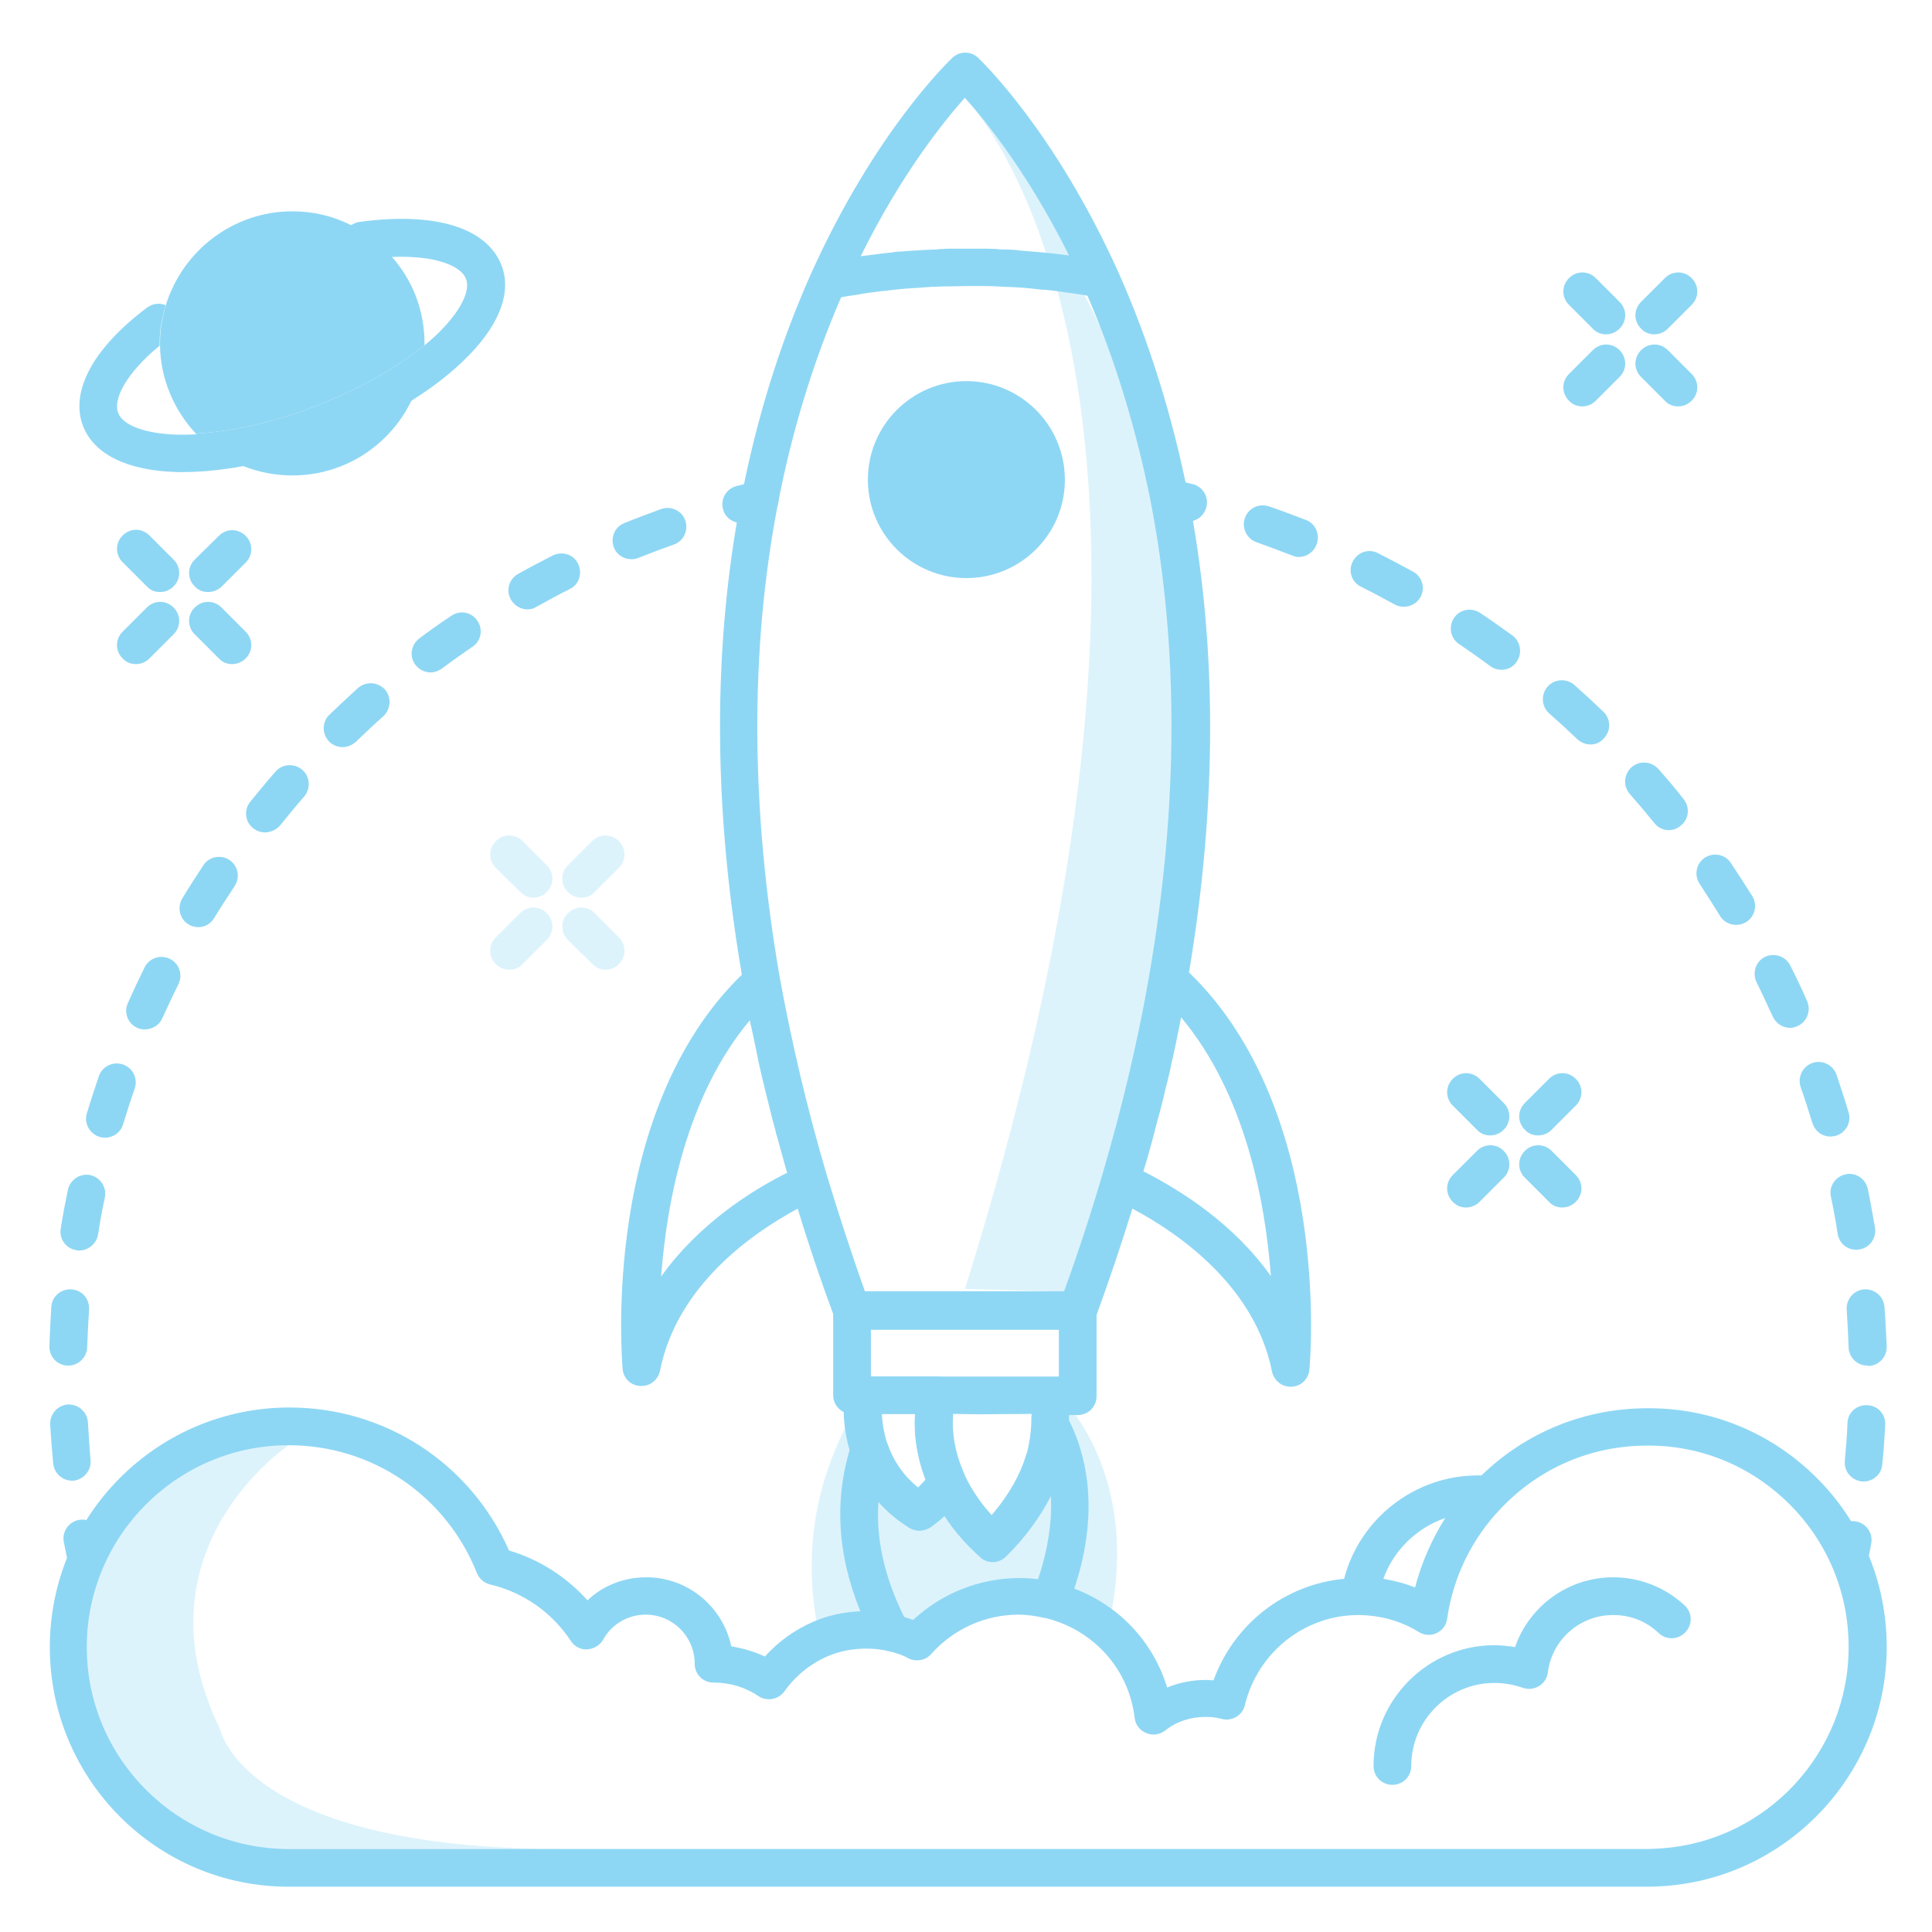 <svg id="Layer_1" enable-background="new 0 0 512 512" viewBox="0 0 512 512" xmlns="http://www.w3.org/2000/svg"><g><path d="m76.5 383s-41.4 27.6-18.2 75.2c0 0 6.2 31.8 90.8 31.8h-90.8s-42.3-10.8-42.3-48 30.4-68.2 60.5-59z" fill="#8ed7f4" opacity=".3"/><path d="m255.7 25.9s75.5 75 0 315.7l26.4.7s72-136.7 5.4-263.9c0 .1-4.7-42.5-31.8-52.5z" fill="#8ed7f4" opacity=".3"/><g><g><g><path d="m22.8 417.6c-2.3 0-4.4-1.6-4.9-4-.3-1.7-.7-3.3-1-5-.5-2.7 1.3-5.3 4-5.8s5.3 1.3 5.8 4c.3 1.6.6 3.2.9 4.8.6 2.7-1.2 5.3-3.9 5.9-.2 0-.5.1-.9.1z" fill="#8ed7f4"/></g><g><path d="m19.1 392.4c-2.5 0-4.7-1.9-5-4.5-.3-3.4-.6-6.9-.8-10.4-.1-2.8 2-5.1 4.7-5.3 2.8-.1 5.1 2 5.3 4.7.2 3.3.4 6.7.7 10 .3 2.7-1.8 5.2-4.5 5.5-.1 0-.3 0-.4 0zm-1-30.5c-.1 0-.1 0-.2 0-2.8-.1-4.9-2.4-4.8-5.2.1-3.5.3-7 .5-10.4.2-2.8 2.6-4.8 5.4-4.6s4.8 2.6 4.6 5.4c-.2 3.3-.4 6.7-.5 10-.1 2.6-2.3 4.8-5 4.8zm2.9-30.5c-.3 0-.5 0-.8-.1-2.7-.4-4.6-3-4.1-5.7.5-3.4 1.2-6.9 1.9-10.3.6-2.7 3.2-4.4 5.9-3.9 2.7.6 4.4 3.2 3.9 5.9-.7 3.2-1.3 6.5-1.8 9.8-.4 2.5-2.6 4.3-5 4.3zm6.8-29.9c-.5 0-1-.1-1.4-.2-2.6-.8-4.2-3.6-3.4-6.2 1-3.3 2.1-6.7 3.2-9.9.9-2.6 3.7-4 6.4-3.1 2.6.9 4 3.7 3.1 6.4-1.1 3.1-2.1 6.3-3.1 9.5-.6 2.1-2.6 3.5-4.8 3.5zm10.6-28.7c-.7 0-1.4-.1-2-.4-2.5-1.1-3.7-4.1-2.5-6.6 1.4-3.2 2.9-6.3 4.4-9.4 1.2-2.5 4.2-3.5 6.7-2.3s3.5 4.2 2.3 6.7c-1.5 3-2.9 6-4.3 9.1-.8 1.8-2.7 2.9-4.6 2.9zm14.2-27.1c-.9 0-1.8-.2-2.6-.7-2.4-1.4-3.1-4.5-1.7-6.9 1.8-3 3.7-5.9 5.6-8.8 1.5-2.3 4.6-2.9 6.9-1.4s2.9 4.6 1.4 6.9c-1.8 2.8-3.7 5.6-5.4 8.4-.9 1.6-2.5 2.5-4.2 2.5zm17.6-25.1c-1.1 0-2.2-.4-3.1-1.1-2.2-1.7-2.5-4.9-.8-7 2.2-2.7 4.4-5.4 6.7-8 1.8-2.1 5-2.3 7.1-.5s2.3 5 .5 7.1c-2.2 2.5-4.3 5.1-6.4 7.7-1.1 1.2-2.6 1.8-4 1.8zm20.6-22.6c-1.3 0-2.6-.5-3.6-1.5-1.9-2-1.9-5.2.1-7.1 2.5-2.4 5.1-4.8 7.6-7.1 2.1-1.8 5.2-1.6 7.1.4 1.8 2.1 1.6 5.2-.4 7.1-2.5 2.2-4.9 4.5-7.3 6.8-1 .9-2.3 1.4-3.5 1.4zm23.3-19.8c-1.5 0-3-.7-4-2-1.7-2.2-1.2-5.3 1-7 2.8-2.1 5.6-4.1 8.5-6 2.3-1.6 5.4-1 6.9 1.3 1.6 2.3 1 5.4-1.3 6.9-2.7 1.9-5.5 3.8-8.1 5.8-.9.6-1.9 1-3 1zm25.7-16.7c-1.7 0-3.4-.9-4.4-2.6-1.4-2.4-.5-5.5 1.9-6.8 3-1.7 6.1-3.3 9.2-4.9 2.5-1.2 5.5-.3 6.7 2.2s.3 5.5-2.2 6.7c-3 1.5-5.9 3.1-8.8 4.7-.8.5-1.6.7-2.4.7zm27.5-13.3c-2 0-3.9-1.2-4.6-3.1-1-2.6.2-5.5 2.8-6.5 3.2-1.3 6.5-2.5 9.7-3.7 2.6-.9 5.5.4 6.4 3s-.4 5.5-3 6.4c-3.1 1.1-6.3 2.3-9.3 3.5-.7.3-1.3.4-2 .4z" fill="#8ed7f4"/></g><g><path d="m196.4 138.6c-2.2 0-4.3-1.5-4.8-3.7-.7-2.7.9-5.4 3.6-6.1 1.6-.4 3.3-.8 5-1.2 2.7-.6 5.4 1 6 3.7s-1 5.4-3.7 6c-1.6.4-3.2.8-4.8 1.2-.4.1-.8.1-1.3.1z" fill="#8ed7f4"/></g></g><g><g><path d="m314.9 138.2c-.4 0-.8 0-1.2-.2-1.6-.4-3.2-.8-4.8-1.1-2.7-.6-4.4-3.3-3.8-6s3.3-4.4 6-3.8c1.7.4 3.3.8 5 1.2 2.7.7 4.3 3.4 3.6 6.1-.6 2.3-2.6 3.8-4.8 3.8z" fill="#8ed7f4"/></g><g><path d="m493.9 392.6c-.2 0-.3 0-.5 0-2.7-.3-4.8-2.7-4.5-5.5.3-3.3.6-6.7.7-10 .1-2.8 2.5-4.9 5.3-4.7 2.8.1 4.9 2.5 4.7 5.3-.2 3.5-.4 7-.8 10.5-.2 2.5-2.4 4.4-4.9 4.4zm1-30.7c-2.7 0-4.9-2.1-5-4.8-.1-3.3-.3-6.7-.5-10-.2-2.8 1.9-5.2 4.6-5.4 2.8-.2 5.2 1.9 5.4 4.6.3 3.5.4 7 .6 10.5.1 2.8-2.1 5.1-4.8 5.2-.2-.1-.3-.1-.3-.1zm-3-30.7c-2.4 0-4.5-1.7-4.9-4.2-.5-3.3-1.1-6.6-1.8-9.9-.6-2.7 1.2-5.3 3.9-5.9s5.3 1.2 5.9 3.9c.7 3.4 1.3 6.9 1.9 10.3.4 2.7-1.4 5.3-4.1 5.7-.3.1-.6.1-.9.1zm-6.8-30c-2.2 0-4.1-1.4-4.8-3.6-1-3.2-2-6.4-3.1-9.5-.9-2.6.5-5.5 3.1-6.4s5.5.5 6.4 3.1c1.1 3.3 2.2 6.6 3.2 10 .8 2.6-.7 5.4-3.4 6.2-.5.1-1 .2-1.4.2zm-10.7-28.8c-1.9 0-3.7-1.1-4.6-3-1.4-3-2.8-6.1-4.3-9.1-1.2-2.5-.2-5.5 2.2-6.7 2.5-1.2 5.5-.2 6.7 2.2 1.6 3.1 3.1 6.3 4.5 9.5 1.1 2.5 0 5.5-2.5 6.6-.6.3-1.3.5-2 .5zm-14.3-27.3c-1.7 0-3.3-.8-4.3-2.4-1.7-2.8-3.6-5.7-5.4-8.5-1.5-2.3-.9-5.4 1.4-6.9s5.4-.9 6.9 1.4c1.9 2.9 3.8 5.8 5.7 8.8 1.4 2.4.7 5.4-1.7 6.9-.9.5-1.8.7-2.6.7zm-17.8-25.1c-1.5 0-2.9-.6-3.9-1.9-2.1-2.6-4.3-5.2-6.5-7.7-1.8-2.1-1.6-5.2.5-7.1 2.1-1.8 5.2-1.6 7.1.5 2.3 2.6 4.6 5.3 6.7 8 1.7 2.2 1.4 5.3-.8 7-.9.8-2 1.2-3.1 1.2zm-20.8-22.7c-1.2 0-2.5-.5-3.5-1.4-2.4-2.3-4.9-4.6-7.4-6.8-2.1-1.8-2.3-5-.5-7.1s5-2.3 7.1-.5c2.6 2.3 5.2 4.7 7.7 7.1 2 1.9 2.1 5.1.1 7.1-.9 1.1-2.2 1.6-3.5 1.6zm-23.6-19.8c-1 0-2.1-.3-3-1-2.7-2-5.4-3.9-8.2-5.8-2.3-1.5-2.9-4.6-1.4-6.9s4.6-2.9 6.9-1.4c2.9 1.9 5.8 4 8.6 6 2.2 1.6 2.7 4.8 1.1 7-.9 1.4-2.4 2.1-4 2.1zm-25.9-16.7c-.8 0-1.7-.2-2.4-.6-2.9-1.6-5.9-3.2-8.9-4.7-2.5-1.2-3.5-4.2-2.2-6.7s4.2-3.5 6.7-2.2c3.1 1.6 6.2 3.2 9.3 4.9 2.4 1.3 3.3 4.4 1.9 6.8-.9 1.6-2.6 2.5-4.4 2.5zm-27.8-13.2c-.6 0-1.2-.1-1.8-.4-3.1-1.2-6.3-2.4-9.4-3.5-2.6-.9-4-3.8-3.1-6.4s3.7-4 6.4-3.1c3.3 1.1 6.6 2.4 9.8 3.6 2.6 1 3.8 3.9 2.8 6.5-.8 2.1-2.7 3.3-4.7 3.3z" fill="#8ed7f4"/></g><g><path d="m490.1 418c-.3 0-.7 0-1-.1-2.7-.6-4.4-3.2-3.9-5.9.3-1.6.6-3.2.9-4.8.5-2.7 3.1-4.5 5.8-4s4.5 3.1 4 5.8c-.3 1.7-.6 3.3-1 5-.4 2.3-2.5 4-4.8 4z" fill="#8ed7f4"/></g></g></g><path d="m259 369.9 18.8-.1h-39.8 10.5zm21.6-.1h-2.3s.1 3 0 7v.5c-.1 7.1-2.7 18.9-15.3 31.4 0 0-7.3-5.8-11.9-15.7-3.8 5.1-7.5 7.5-7.5 7.5-7.5-4.7-11.3-10.9-13.2-16.5-2.6-7.7-1.5-14.3-1.5-14.3-14.6 23-16 45.2-11.6 64.6 3.7-1.6 7.9-2.4 12.2-2.4 2.3 0 4.5.2 6.6.7 2.4.5 4.8 1.3 7 2.4 6.6-7.4 16.2-12.1 26.9-12.1 2.8 0 5.6.3 8.2 1 5.8 1.4 11 4.1 15.4 7.9 9.8-41.5-13-62-13-62z" fill="#8ed7f4" opacity=".3"/><g><path d="m243.6 405.6c-.9 0-1.8-.3-2.7-.8-7.4-4.6-12.5-11.1-15.3-19.1-3-8.8-1.8-16.4-1.7-16.7.4-2.4 2.5-4.2 4.9-4.2h19.6c1.8 0 3.5 1 4.4 2.6.8 1.5.8 3.3-.1 4.8-1 6-.1 12 2.4 17.8.1.2.2.4.2.7.9 1.7.8 3.8-.4 5.3-4.2 5.7-8.3 8.4-8.8 8.7-.6.6-1.6.9-2.5.9zm-9.9-30.8c.1 2.1.5 4.8 1.4 7.7 1.6 4.7 4.4 8.7 8.2 11.8.6-.6 1.3-1.3 2-2.1-2.2-5.7-3.2-11.6-2.8-17.5h-8.8z" fill="#8ed7f4"/></g><path d="m112.5 91v.4c-7.4 6.2-17.5 11.8-28.8 16.2-11.1 4.3-22.2 6.8-31.8 7.3-5.8-6.2-9.4-14.5-9.5-23.5v-.4c0-1.5.1-3 .3-4.5.3-2 .7-3.9 1.3-5.8 4.5-14.3 17.8-24.7 33.5-24.7 5.6 0 10.8 1.3 15.4 3.6 3 1.5 5.8 3.4 8.3 5.7.9.8 1.7 1.7 2.5 2.6 5.5 6.1 8.8 14.2 8.8 23.1z" fill="#8ed7f4"/><path d="m112.5 91.4c0 1.4-.1 2.7-.3 4.1-7 5.6-16.6 10.9-27.7 14.9s-21.8 6.1-30.8 6.3c-.6-.6-1.2-1.2-1.8-1.8 9.5-.5 20.7-3 31.8-7.3 11.3-4.4 21.4-10 28.8-16.2z" fill="#8ed7f4"/><path d="m112.2 95.5c-2.2 17.2-16.9 30.5-34.7 30.5-9.2 0-17.5-3.5-23.7-9.3 9-.2 19.7-2.3 30.8-6.3 11-4 20.6-9.3 27.6-14.9z" fill="#8ed7f4"/><g><g><path d="m425.6 88.6c-1.3 0-2.6-.5-3.5-1.5l-6.3-6.3c-2-2-2-5.1 0-7.1s5.1-2 7.1 0l6.3 6.3c2 2 2 5.1 0 7.1-1 1-2.3 1.5-3.6 1.5z" fill="#8ed7f4"/></g><g><path d="m438.4 88.6c-1.3 0-2.6-.5-3.5-1.5-2-2-2-5.1 0-7.1l6.3-6.3c2-2 5.1-2 7.1 0s2 5.1 0 7.1l-6.3 6.3c-1 1-2.3 1.5-3.6 1.5z" fill="#8ed7f4"/></g><g><path d="m419.3 107.7c-1.3 0-2.6-.5-3.5-1.5-2-2-2-5.1 0-7.1l6.3-6.3c2-2 5.1-2 7.1 0s2 5.1 0 7.1l-6.3 6.3c-1 1-2.3 1.5-3.6 1.5z" fill="#8ed7f4"/></g><g><path d="m444.7 107.7c-1.3 0-2.6-.5-3.5-1.5l-6.3-6.3c-2-2-2-5.1 0-7.1s5.1-2 7.1 0l6.3 6.3c2 2 2 5.1 0 7.1-1 1-2.3 1.5-3.6 1.5z" fill="#8ed7f4"/></g></g><g><g><path d="m394.9 300.9c-1.3 0-2.6-.5-3.5-1.5l-6.4-6.4c-2-2-2-5.1 0-7.1s5.1-2 7.1 0l6.4 6.4c2 2 2 5.1 0 7.1-1 1-2.3 1.5-3.6 1.5z" fill="#8ed7f4"/></g><g><path d="m407.6 300.9c-1.3 0-2.6-.5-3.5-1.5-2-2-2-5.1 0-7.1l6.4-6.4c2-2 5.1-2 7.1 0s2 5.1 0 7.1l-6.4 6.4c-1 1-2.3 1.5-3.6 1.5z" fill="#8ed7f4"/></g><g><path d="m388.5 320c-1.3 0-2.6-.5-3.5-1.5-2-2-2-5.1 0-7.1l6.4-6.4c2-2 5.1-2 7.1 0s2 5.1 0 7.1l-6.4 6.4c-1 1-2.3 1.5-3.6 1.5z" fill="#8ed7f4"/></g><g><path d="m414 320c-1.3 0-2.6-.5-3.5-1.5l-6.4-6.4c-2-2-2-5.1 0-7.1s5.1-2 7.1 0l6.4 6.4c2 2 2 5.1 0 7.1-1 1-2.3 1.5-3.6 1.5z" fill="#8ed7f4"/></g></g><path d="m427.5 418c-11.9 0-22.2 7.6-26 18.5-1.8-.3-3.7-.5-5.5-.5-17.6 0-32 14.4-32 32 0 2.8 2.2 5 5 5s5-2.2 5-5c0-12.1 9.9-22 22-22 2.5 0 5 .4 7.6 1.3 1.4.5 3 .3 4.3-.5s2.1-2.1 2.3-3.6c1.1-8.7 8.5-15.2 17.3-15.2 4.6 0 8.7 1.6 12.1 4.8 2 1.9 5.2 1.8 7.1-.3 1.9-2 1.8-5.2-.3-7.1-5.2-4.8-11.9-7.4-18.9-7.4z" fill="#8ed7f4"/><g fill="#8ed7f4"><path d="m137.9 236.4c1 1 2.3 1.5 3.5 1.5s2.6-.5 3.5-1.5c2-2 2-5.1 0-7.1l-6.4-6.4c-2-2-5.1-2-7.1 0s-2 5.1 0 7.1z" opacity=".3"/><path d="m154.1 237.9c1.3 0 2.6-.5 3.5-1.5l6.4-6.4c2-2 2-5.1 0-7.1s-5.1-2-7.1 0l-6.4 6.4c-2 2-2 5.1 0 7.1 1 1 2.3 1.5 3.6 1.5z" opacity=".3"/><path d="m135 257c1.3 0 2.6-.5 3.5-1.5l6.4-6.4c2-2 2-5.1 0-7.1s-5.1-2-7.1 0l-6.4 6.4c-2 2-2 5.1 0 7.1 1 1 2.3 1.5 3.6 1.5z" opacity=".3"/><path d="m157 255.5c1 1 2.3 1.5 3.5 1.5s2.6-.5 3.5-1.5c2-2 2-5.1 0-7.1l-6.4-6.4c-2-2-5.1-2-7.1 0s-2 5.1 0 7.1z" opacity=".3"/></g><g><g><path d="m42.4 156.9c-1.3 0-2.6-.5-3.5-1.5l-6.4-6.4c-2-2-2-5.1 0-7.1s5.1-2 7.1 0l6.4 6.4c2 2 2 5.1 0 7.1-1 1-2.3 1.5-3.6 1.5z" fill="#8ed7f4"/></g><g><path d="m55.1 156.9c-1.3 0-2.6-.5-3.5-1.5-2-2-2-5.1 0-7.1l6.4-6.3c2-2 5.1-2 7.1 0s2 5.1 0 7.1l-6.4 6.4c-1 .9-2.3 1.4-3.6 1.4z" fill="#8ed7f4"/></g><g><path d="m36 176c-1.3 0-2.6-.5-3.5-1.5-2-2-2-5.1 0-7.1l6.4-6.4c2-2 5.1-2 7.1 0s2 5.1 0 7.1l-6.4 6.4c-1 1-2.3 1.5-3.6 1.5z" fill="#8ed7f4"/></g><g><path d="m61.5 176c-1.3 0-2.6-.5-3.5-1.5l-6.4-6.4c-2-2-2-5.1 0-7.1s5.1-2 7.1 0l6.4 6.4c2 2 2 5.1 0 7.1-1 1-2.3 1.5-3.6 1.5z" fill="#8ed7f4"/></g></g><g><path d="m122.4 96c-8.5 8.1-21 15.5-35.2 21-13.6 5.2-27.2 8.1-38.6 8.1-.5 0-1 0-1.5 0-13.3-.3-22.2-4.7-25.1-12.2-3.5-9.2 2.7-20.7 17-31.4 1.5-1.1 3.4-1.3 4.9-.6-.6 1.9-1 3.8-1.3 5.8-.2 1.5-.3 3-.3 4.5v.4c-9.3 7.7-12.3 14.4-11 17.8s7.4 5.6 16 5.8c1.5 0 3 0 4.5-.1 9.5-.5 20.7-3 31.8-7.3 11.3-4.4 21.4-10 28.8-16.2 1.1-.9 2.1-1.8 3.1-2.7 6.2-5.9 9.3-11.6 8-15s-8-6.3-19.8-5.8c-.8-.9-1.6-1.8-2.5-2.6-2.5-2.3-5.2-4.2-8.3-5.7.7-.5 1.5-.9 2.4-1 20-2.7 33.7 1.5 37.6 11.5 2.9 7.4-.8 16.6-10.5 25.7z" fill="#8ed7f4"/></g><path d="m256.1 153.2c-14.3 0-25.9-11.5-26.1-25.7 0-.1 0-.3 0-.4 0-14.4 11.7-26.1 26.1-26.1s26.1 11.7 26.1 26.1v.3c-.1 14.3-11.8 25.8-26.1 25.8z" fill="#8ed7f4" /><path d="m481.3 391.5c-11.9-11.8-27.6-18.3-44.3-18.3-.1 0-.3 0-.4 0-16.6 0-32.1 6.3-44 17.8-.2 0-.3 0-.5 0s-.4 0-.5 0c-16.7 0-31.3 11.5-35.4 27.4-15.8 1.5-29.2 12-34.6 26.9-.6 0-1.3-.1-2-.1-3.6 0-7.1.7-10.3 2-2.2-7.3-6.5-13.9-12.3-18.9-3.7-3.2-7.8-5.6-12.3-7.3 7.2-21.6 2.6-36.7-1.4-44.6 0-.5 0-.9 0-1.4h2.3c2.8 0 5-2.2 5-5v-21.5c3.6-9.9 6.7-19.2 9.5-28.2 12.4 6.6 32.5 20.6 37 43.2.5 2.3 2.5 4 4.9 4h.3c2.5-.1 4.5-2.1 4.7-4.5.3-2.8 5.8-68.9-31.9-105.3 7.5-44.8 7.5-87.3-.2-126.4-4.2-21.1-10.4-40.9-18.4-58.9-17-37.8-36.5-56.3-37.3-57.1-1.9-1.8-4.9-1.8-6.8 0-.8.8-20.4 19.3-37.5 57.3-8.2 18.4-14.4 38.3-18.4 59.1-7.6 39-7.6 81.6.1 126.6-37.3 36.3-31.8 101.7-31.6 104.5.2 2.5 2.2 4.4 4.7 4.5h.3c2.4 0 4.4-1.7 4.9-4 4.5-22.6 24.3-36.4 36.5-43 3 9.9 6.1 19 9.4 27.9v21.5c0 2.8 2.2 5 5 5h16.7c-.3 5.8.6 11.7 2.8 17.4-.7.8-1.4 1.5-2 2.1-3.9-3.1-6.6-7.1-8.2-11.8-.7-2-2.6-3.4-4.7-3.4-2.2 0-4.1 1.4-4.7 3.5-4.7 14.4-3.9 29.3 2.3 44.5-4.4.2-8.7 1.1-12.5 2.8-4.9 2.1-9.3 5.3-12.8 9.2-2.8-1.3-5.8-2.2-8.9-2.7-2.2-10.4-11.4-18.3-22.5-18.3-6 0-11.5 2.2-15.6 6.1-5.6-6.2-12.7-10.8-20.8-13.2-10.2-23.1-32.8-37.9-58.2-37.9-35 0-63.5 28.5-63.5 63.5s28.3 63.5 63.3 63.5h360c1.7 0 3.3-.1 4.9-.2 32.9-2.5 58.6-30.3 58.6-63.3 0-17-6.6-33-18.7-45zm-98.3 10.8c-3.6 5.7-6.3 11.9-8 18.4-2.7-1.1-5.5-1.8-8.4-2.3 2.7-7.5 8.8-13.5 16.4-16.1zm-109.7-25.6v.1.4.2c-.1 2.1-.4 4.7-1.1 7.4-.1.2-.1.4-.2.6s-.1.4-.2.6c-1.4 4.5-4.1 9.8-9 15.5-2.2-2.4-5-6-7.1-10.5-.1-.3-.2-.5-.3-.8 0-.1 0-.1-.1-.2-2.2-5.1-3.1-10.2-2.7-15.3l6.5.1 14.3-.1c-.1.7-.1 1.3-.1 2zm63.5-38.5c-9.6-13.6-23.4-22.5-33.8-27.8.2-.5.3-1.1.5-1.6.2-.7.4-1.3.6-2 .4-1.5.9-3.1 1.3-4.7.1-.5.3-1 .4-1.5.5-2 1-4 1.6-6 .1-.5.3-1.1.4-1.6.4-1.5.8-3.1 1.1-4.6.2-.6.3-1.3.5-1.9.4-1.6.8-3.3 1.1-4.9.1-.4.2-.8.3-1.3.5-2.1.9-4.1 1.3-6.2.1-.5.2-.9.3-1.4.2-1 .4-2.1.6-3.1 17 20.3 22.3 48.7 23.8 68.6zm-81.1-312.3c5.5 6.1 16.8 20.1 27.6 41.8-1.3-.2-2.6-.3-3.9-.5-.3 0-.7-.1-1-.1-1.1-.1-2.1-.2-3.2-.3-.4 0-.8-.1-1.2-.1-1.2-.1-2.3-.2-3.5-.3-.2 0-.5 0-.7-.1-1.3-.1-2.7-.2-4-.2-.5 0-1 0-1.4-.1-.9 0-1.7-.1-2.6-.1-.6 0-1.3 0-1.9 0-.7 0-1.3 0-2 0-.6 0-1.2 0-1.8 0-1 0-2.1 0-3.1 0-.2 0-.5 0-.7 0-.9 0-1.8 0-2.6.1-.5 0-1 0-1.4.1-.8 0-1.7.1-2.5.1-.6 0-1.3.1-1.9.1-1 .1-2 .1-3.1.2-.9.1-1.9.1-2.8.2-.5 0-1.1.1-1.6.2-.9.1-1.9.2-2.8.3-.5.1-.9.1-1.4.2-1.4.2-2.8.3-4.1.5 10.8-21.9 22.1-35.8 27.6-42zm-49.5 107.4c3.7-19.1 9.3-37.4 16.7-54.5.3-.1.7-.1 1-.2.6-.1 1.3-.2 1.9-.3.8-.1 1.6-.2 2.4-.4.6-.1 1.3-.2 1.9-.3.8-.1 1.6-.2 2.4-.3.6-.1 1.3-.2 1.9-.2.8-.1 1.6-.2 2.4-.3.6-.1 1.3-.1 1.9-.2.8-.1 1.7-.1 2.5-.2.6 0 1.2-.1 1.8-.1.9-.1 1.7-.1 2.6-.2.6 0 1.1-.1 1.7-.1 1 0 1.9-.1 2.9-.1h1.4c1.4 0 2.9-.1 4.3-.1h4.2 1.4c.9 0 1.9.1 2.8.1.6 0 1.1.1 1.7.1.9 0 1.7.1 2.6.1.6 0 1.2.1 1.8.1.8.1 1.6.1 2.4.2.6.1 1.2.1 1.8.2.8.1 1.6.2 2.4.2.6.1 1.2.1 1.9.2.8.1 1.6.2 2.3.3.6.1 1.3.2 1.9.3.8.1 1.5.2 2.3.3.6.1 1.2.2 1.9.3.3 0 .6.1.9.2 7.2 16.6 12.8 34.9 16.7 54.3 7.5 38.7 7.4 80.9-.3 125.5-.4 2.2-.8 4.5-1.2 6.7-2.1 11.1-4.7 22.3-7.6 33.3-1.2 4.4-2.4 8.8-3.7 13.2-2.9 9.9-6.2 20-10.1 30.8h-52.8c-3.4-9.6-6.7-19.6-10-30.5-5.2-17.5-9.4-35.3-12.6-52.9-7.7-44.6-7.9-86.9-.4-125.5zm-31 205c1.5-19.7 6.7-47.8 23.5-67.9.1.7.3 1.5.5 2.2.4 1.9.8 3.8 1.2 5.7l.6 3c.6 2.7 1.2 5.4 1.9 8.1.2.9.5 1.9.7 2.8.6 2.5 1.2 4.9 1.9 7.4.1.5.2 1 .4 1.5.8 2.9 1.6 5.8 2.4 8.7.1.3.2.6.3 1-9.3 4.6-23.5 13.6-33.4 27.5zm55.6 14.1h49.8v12.4h-49.8zm2 45.6c2.3 2.6 5 4.9 8.2 6.9 1.6 1 3.7 1 5.4 0 .3-.2 1.8-1.2 3.9-3.1 4.5 6.9 9.5 10.8 9.7 11.1 2 1.6 4.8 1.4 6.6-.4 5.6-5.5 9.3-11 11.9-16 .3 6-.5 13.3-3.4 22-1.6-.2-3.2-.3-4.9-.3 0 0 0 0-.1 0-10.4 0-20.5 4-28.1 11.1-.8-.3-1.6-.5-2.4-.8-5.2-10.5-7.5-20.7-6.8-30.5zm207.9 91.8c-1.4.1-2.8.2-4.2.2h-360c-29.5 0-53.5-24-53.5-53.5s24-53.5 53.5-53.5c22.1 0 41.7 13.3 49.9 33.9.6 1.5 1.9 2.6 3.5 3 8.8 2.1 16.4 7.4 21.4 15 1 1.5 2.6 2.3 4.3 2.2s3.3-1 4.2-2.5c2.3-4.2 6.6-6.7 11.3-6.7 7.2 0 13 5.8 13 13 0 2.8 2.2 5 5 5 4.3 0 8.4 1.2 11.9 3.6 2.3 1.5 5.3.9 6.9-1.3 2.9-4.1 6.9-7.3 11.5-9.3 3-1.3 6.5-2 10.2-2 1.9 0 3.6.2 5.1.5.1 0 .3.1.4.1 2 .4 3.9 1 5.7 2 .7.4 1.5.5 2.2.5h.1c1.4 0 2.8-.6 3.7-1.7 5.9-6.6 14.3-10.4 23.1-10.4 2.2 0 4.5.3 7 .9h.2c4.9 1.2 9.4 3.5 13.2 6.8 5.8 5 9.5 12 10.4 19.7.2 1.8 1.4 3.3 3.1 4s3.6.4 5-.7c3-2.4 6.7-3.6 10.7-3.6 1.6 0 2.9.2 4.2.5 1.3.4 2.7.2 3.9-.5s2-1.8 2.3-3.1c3.4-14 15.8-23.9 30.1-23.9h.2c5.8.1 11.1 1.6 15.8 4.5 1.4.9 3.2 1 4.7.3s2.6-2.1 2.8-3.8c1.6-11 6.5-21.2 14.3-29.3 10.2-10.7 23.9-16.6 38.7-16.6 14.2-.1 27.5 5.4 37.6 15.4 10.2 10.1 15.8 23.6 15.8 37.9.1 27.9-21.6 51.3-49.2 53.4z" fill="#8ed7f4"/></g></svg>